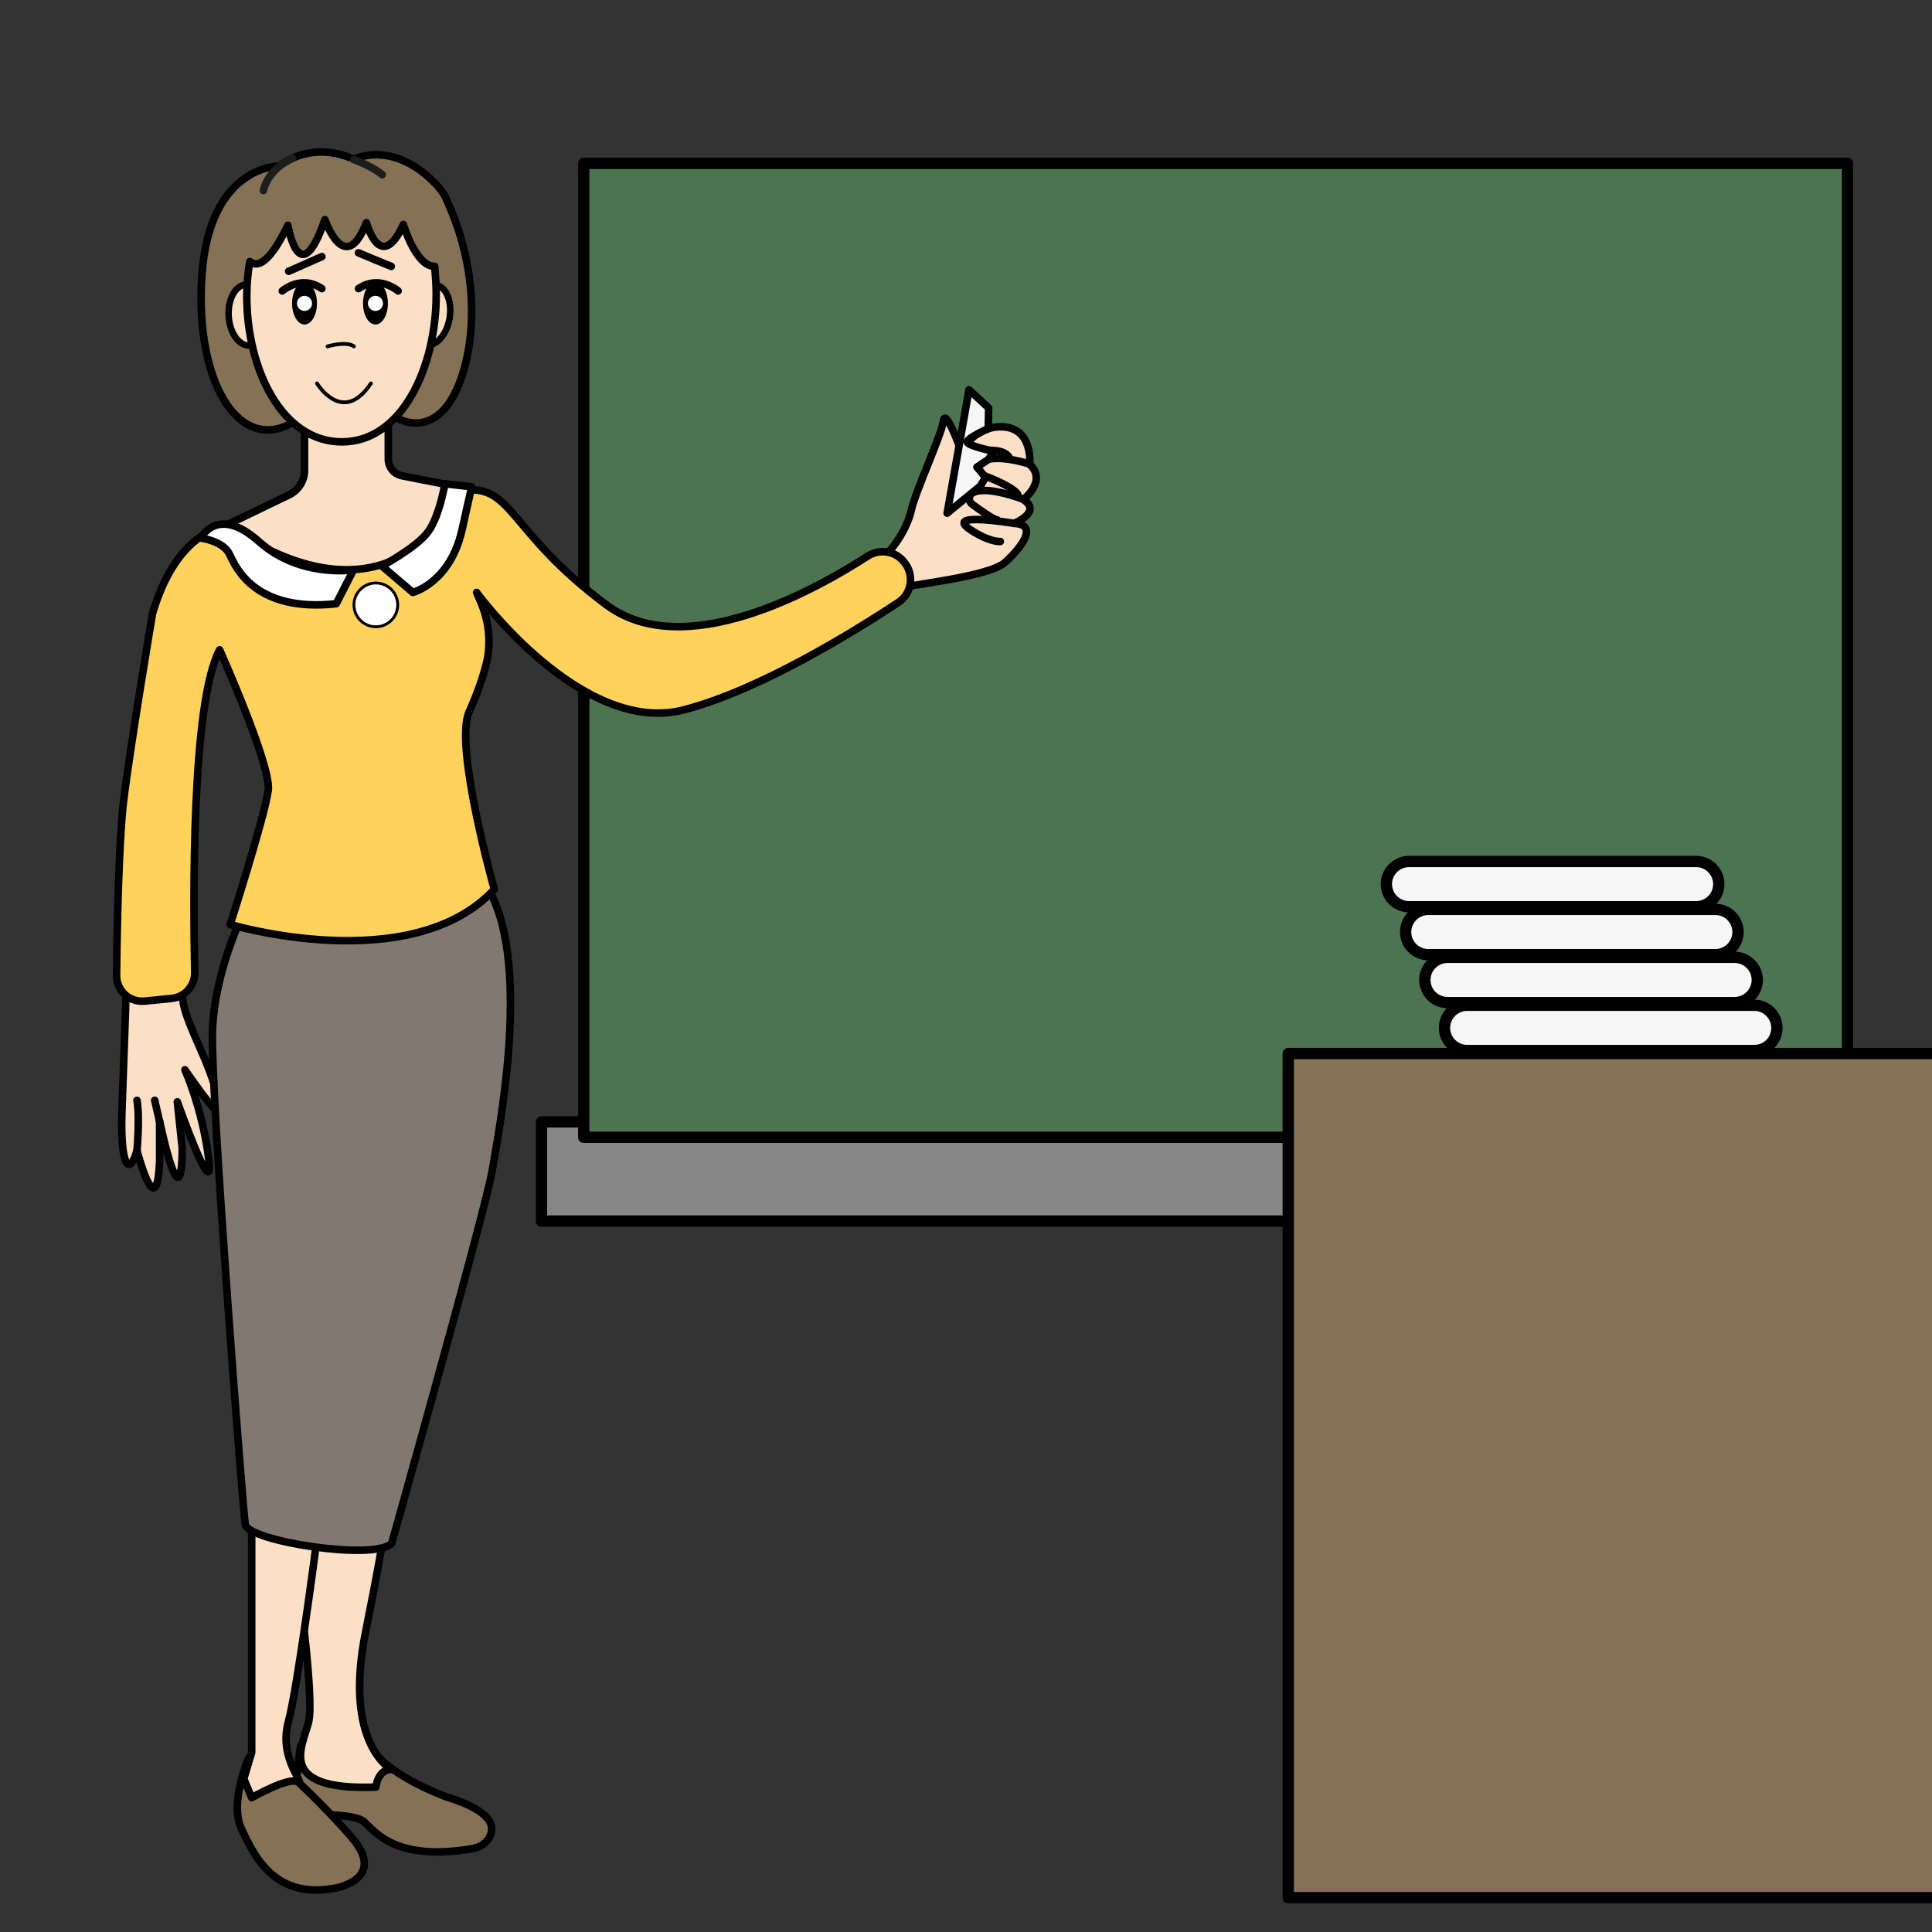 <?xml version="1.0" encoding="utf-8"?>
<!-- Generator: Adobe Illustrator 22.1.0, SVG Export Plug-In . SVG Version: 6.00 Build 0)  -->
<svg version="1.1" id="Слой_7" xmlns="http://www.w3.org/2000/svg" xmlns:xlink="http://www.w3.org/1999/xlink" x="0px" y="0px"
	 viewBox="0 0 512 512" style="enable-background:new 0 0 512 512;" xml:space="preserve">
<rect x="0" y="0" width="512" height="512" fill="#333333" stroke="none"/>
<style type="text/css">
	.st0{fill:#878787;stroke:#000000;stroke-width:3;stroke-linecap:round;stroke-linejoin:round;stroke-miterlimit:10;}
	.st1{fill:#4D7450;stroke:#000000;stroke-width:3;stroke-linecap:round;stroke-linejoin:round;stroke-miterlimit:10;}
	.st2{fill:#857154;stroke:#000000;stroke-width:3;stroke-linecap:round;stroke-linejoin:round;stroke-miterlimit:10;}
	.st3{fill:#F6F6F6;stroke:#000000;stroke-width:3;stroke-linecap:round;stroke-linejoin:round;stroke-miterlimit:10;}
	.st4{fill:#FCE0C5;stroke:#000000;stroke-width:2;stroke-linecap:round;stroke-linejoin:round;stroke-miterlimit:10;}
	.st5{fill:none;stroke:#000000;stroke-width:2;stroke-linecap:round;stroke-linejoin:round;stroke-miterlimit:10;}
	.st6{fill:#857154;stroke:#000000;stroke-width:2;stroke-linecap:round;stroke-linejoin:round;stroke-miterlimit:10;}
	.st7{fill:#FCE0C5;stroke:#000000;stroke-width:1.724;stroke-linecap:round;stroke-linejoin:round;stroke-miterlimit:10;}
	.st8{fill:none;stroke:#1D1D1B;stroke-width:2;stroke-linecap:round;stroke-linejoin:round;stroke-miterlimit:10;}
	.st9{fill:#FFFFFF;}
	.st10{fill:none;stroke:#000000;stroke-linecap:round;stroke-linejoin:round;stroke-miterlimit:10;}
	.st11{fill:#F6F6F6;stroke:#000000;stroke-width:2;stroke-linecap:round;stroke-linejoin:round;stroke-miterlimit:10;}
	.st12{fill:#817870;stroke:#000000;stroke-width:2;stroke-linecap:round;stroke-linejoin:round;stroke-miterlimit:10;}
	.st13{fill:#FFD25B;stroke:#000000;stroke-width:2;stroke-linecap:round;stroke-linejoin:round;stroke-miterlimit:10;}
	.st14{fill:#FFFFFF;stroke:#000000;stroke-width:2;stroke-linecap:round;stroke-linejoin:round;stroke-miterlimit:10;}
	.st15{fill:#FFFFFF;stroke:#000000;stroke-width:0.75;stroke-linecap:round;stroke-linejoin:round;stroke-miterlimit:10;}
</style>
<g>
	<polyline class="st0" points="489.5,297.3 517.5,297.3 517.5,323.6 143.5,323.6 143.5,297.3 154.7,297.3 	"/>
	<rect x="154.7" y="43.3" class="st1" width="334.9" height="258.1"/>
	<rect x="341.4" y="279.2" class="st2" width="196.6" height="223.7"/>
	<g>
		<path class="st3" d="M449.5,240.3h-76.1c-3.3,0-6-2.7-6-6v0c0-3.3,2.7-6,6-6h76.1c3.3,0,6,2.7,6,6v0
			C455.5,237.6,452.8,240.3,449.5,240.3z"/>
		<path class="st3" d="M454.6,253h-76.1c-3.3,0-6-2.7-6-6v0c0-3.3,2.7-6,6-6h76.1c3.3,0,6,2.7,6,6v0
			C460.6,250.3,457.9,253,454.6,253z"/>
		<path class="st3" d="M459.7,265.7h-76.1c-3.3,0-6-2.7-6-6l0,0c0-3.3,2.7-6,6-6h76.1c3.3,0,6,2.7,6,6l0,0
			C465.7,263,463,265.7,459.7,265.7z"/>
		<path class="st3" d="M464.9,278.4h-76.1c-3.3,0-6-2.7-6-6v0c0-3.3,2.7-6,6-6h76.1c3.3,0,6,2.7,6,6v0
			C470.9,275.8,468.2,278.4,464.9,278.4z"/>
	</g>
	<path class="st4" d="M33.5,260c0,2.2-0.9,26.2-1.2,35.1c-0.1,3.1-0.1,8.2,0.6,11.2c0.7,3.1,2,3.4,3.4-1.4c0,0,5.3,20.4,6,2.7v-10.5
		c0,0,5.8,28,6,7.3L47,292c0,0,10,28.3,8.3,15S49,283.5,49,283.5s6.1,8.9,8,10.5c2.2,1.9,1-5-3.8-15.8s-5.5-13.5-4.3-17.5
		S33.5,257.3,33.5,260z"/>
	<path class="st4" d="M237.7,156.1c1.7-1,24.4-3.1,28.7-7.1c4.7-4.3,8.7-10,2.3-10.3c0,0,7.6-3,2.5-6.3c0,0,6.4-5,1.7-9.3
		c0,0,1-10-7.7-10c-3.5,0-6.8,1.7-9,4.5l-1.5,1.9c0,0-4.1-11.7-4.7-7.9c-0.5,3.7-7.5,18.9-8.5,23.6c-1,4.7-5.6,13.3-14.2,17.3
		C219.7,156,236,157.1,237.7,156.1z"/>
	<path class="st4" d="M80.7,107.4v17.3c0,2.7-1.6,5.2-4,6.4l-19.9,9.6l39,25.7l26.6-37.2l-15.8-3.1c-2.2-0.4-3.7-2.3-3.7-4.5v-15.8
		L80.7,107.4z"/>
	<path class="st5" d="M36.3,305c0,0,0.8-8.9,0-13.4"/>
	<line class="st5" x1="42.3" y1="297.3" x2="41" y2="291.6"/>
	<path class="st5" d="M268.7,138.7c0,0-18.4-3.1-11.8,1.5c5.3,3.6,8.2,3.3,8.2,3.3"/>
	<path class="st5" d="M271.1,132.3c0,0-10.3-4-13.6-1.5c-0.9,0.7-0.8,2.1,0.1,2.8c1.9,1.4,5.5,4,6.7,4.2"/>
	<path class="st5" d="M272.9,123c0,0-11.4-3.8-13.9,0.6c-0.5,0.8,0,1.9,1,2.2c2.6,0.8,8.8,3.5,9.7,5.2"/>
	<path class="st5" d="M256.5,117.1c0,0-0.3,2,6.9,2.3c0,0,3.2,0,4.2,2.1"/>
	<path class="st6" d="M74,44c0,0-18.5-0.3-20.5,29s10.8,49,26,37.7l22.5-2c0,0,7.8,7.3,15,0.5c7.2-6.7,12.9-30.7,1.6-55.7
		c-0.2-0.4-0.4-0.9-0.6-1.3c-1.2-2.8-11.8-15-24.3-10C93.8,42.3,83.8,36.8,74,44z"/>
	<ellipse transform="matrix(0.165 -0.986 0.986 0.165 12.945 182.281)" class="st7" cx="114.2" cy="83.5" rx="8.1" ry="5.1"/>
	
		<ellipse transform="matrix(0.998 -6.024274e-02 6.024274e-02 0.998 -4.911 4.108)" class="st7" cx="65.7" cy="83.5" rx="5.1" ry="8.1"/>
	<path class="st8" d="M69.8,50.5c0,0,0.9-5.4,7.7-8.6"/>
	<path class="st8" d="M93.8,42.3c0,0,4.8,1.7,7.5,4"/>
	<path class="st4" d="M115.6,78c0,19.4-9.1,39.1-25,39.1c-15.9,0-25.2-19.3-25.2-38.6c0-3.3,0.3-6.3,0.8-9.2c2,1.7,5.2,0.5,10.1-9.6
		c0,0,3,18.3,9.8-1.5c0,0,5.3,15.5,11,0.8c0,0,3.7,13.8,9.8,0.5c0,0,3.3,11.2,8.3,11.1C115.4,72.9,115.6,75.4,115.6,78z"/>
	<ellipse cx="80.7" cy="80.4" rx="3.3" ry="5.6"/>
	<circle class="st9" cx="80.7" cy="80.4" r="2"/>
	<path class="st5" d="M74.8,77.1c0,0,5-4.4,10.5-0.6"/>
	<ellipse cx="99.5" cy="80.4" rx="3.3" ry="5.6"/>
	<circle class="st9" cx="99.5" cy="80.4" r="2"/>
	<path class="st5" d="M105.5,77.1c0,0-5-4.4-10.5-0.6"/>
	<path class="st6" d="M79.7,462.6c0,0-2.3,12.7-0.2,16c2.1,3.3,13.9,1.5,17,4.2c3,2.7,8.4,10.6,28.8,7.1c1.8-0.3,3.5-1.4,4.4-3
		c1.5-2.7,1.1-6.9-11.4-10.7c0,0-13.7-5-18.5-11.3s-10.2-3.3-10.2-3.3L79.7,462.6z"/>
	<path class="st10" d="M86.8,91.8c0,0,5-1.5,7,0"/>
	<path class="st10" d="M84,101.6c0,0,6.8,11.3,14.3,0"/>
	<path class="st6" d="M65.3,467.2l0.6-1.2c0,0-5.2,11.7-1.9,18.7c3.3,7,8.7,18.7,24.7,15.7c0,0,14.3-2.3,4.3-13.7
		C83,475.3,74.3,468,74.3,468L65.3,467.2z"/>
	<path class="st5" d="M76.5,71.9c0,0,7.9-3.5,8.8-3.9"/>
	<path class="st5" d="M95,67c0,0,7.6,3.2,8.7,3.6"/>
	<path class="st4" d="M84.7,393.7L79,419c0,0,4.3,31,2.8,37.3c-1.5,6.3-9.2,18.3,17.8,17.3c0,0,0.5-4.7,4.1-4.7
		c0,0-12.8-6.7-6.8-36.5s6.8-38.8,6.8-38.8l-12.4-5L84.7,393.7z"/>
	<path class="st11" d="M256.8,103.3l5.2,4.8l-0.1,5.5c0,0-6.2,2.7-5.5,3.7c0.7,1,6.9,2.3,6.9,2.3l-1.3,2.1l-3.1,2.1l2.3,2.7
		l-1.4,2.3L251,136L256.8,103.3z"/>
	<path class="st4" d="M66.7,388.7v75.7l-2.1,7l2.1,5c0,0,9.3-5.3,12-4.3c2.7,1-5-5.7-2.3-15.7c2.7-10,8.3-54,8.3-54l-8-13.7H66.7z"
		/>
	<path class="st12" d="M65,241c0,0-8.2,15.8-8.7,32.4c-0.5,15.7,8,126.2,8.7,130.6s34.2,9.7,38.8,5c0,0,24.9-88.5,26.6-98.6
		c1.7-10.1,11.3-58.1-2.3-76.8C128,233.7,64.3,243.3,65,241z"/>
	<path class="st13" d="M58.1,140c0,0-11.6,1.7-17.7,22.7c0,0-6,35.7-7.7,50c-1.2,10.4-1.7,33.6-1.8,45.7c-0.1,4.1,3.4,7.3,7.5,6.9
		l7-0.7c3.6-0.3,6.3-3.4,6.2-7c-0.4-18.4-0.9-71.4,6.6-85.4c0,0,13.6,30.4,12.9,37.1C70.3,216,61,245,61,245s48,14.3,70-9.3
		c0,0-10.7-38-6.7-47c2.1-4.7,3.6-8.9,4.6-12.9c1.3-5.3,0.7-11-1.4-16l-1.2-2.8c0,0,27.9,38.2,55,31.1c20.3-5.3,45.3-20.9,56.7-28.4
		c3.4-2.2,4.3-6.7,2.1-10.1l-0.1-0.1c-2.2-3.4-6.7-4.3-10.1-2.1c-13.9,9-48.5,28.3-69.2,12.9c-26.3-19.6-24.7-32.2-38.3-30.3
		c0,0-13.6,33.2-50.3,16.1C72,146.1,60.8,138.3,58.1,140z"/>
	<path class="st14" d="M89.1,160l4.6-9c0,0-14.1,2.3-25.1-7.5s-15.4-0.9-15.4-0.9s6,0.7,7.7,4.4S67.9,162.3,89.1,160z"/>
	<path class="st14" d="M101.2,150l8.2,7c0,0,9.8-2.5,13-16.4C125,129,125,129,125,129l-7.1-0.8c0,0-1.5,9.3-4.9,13.3
		S101.2,150,101.2,150z"/>
	<circle class="st15" cx="99.6" cy="160.3" r="5.8"/>
</g>
</svg>
